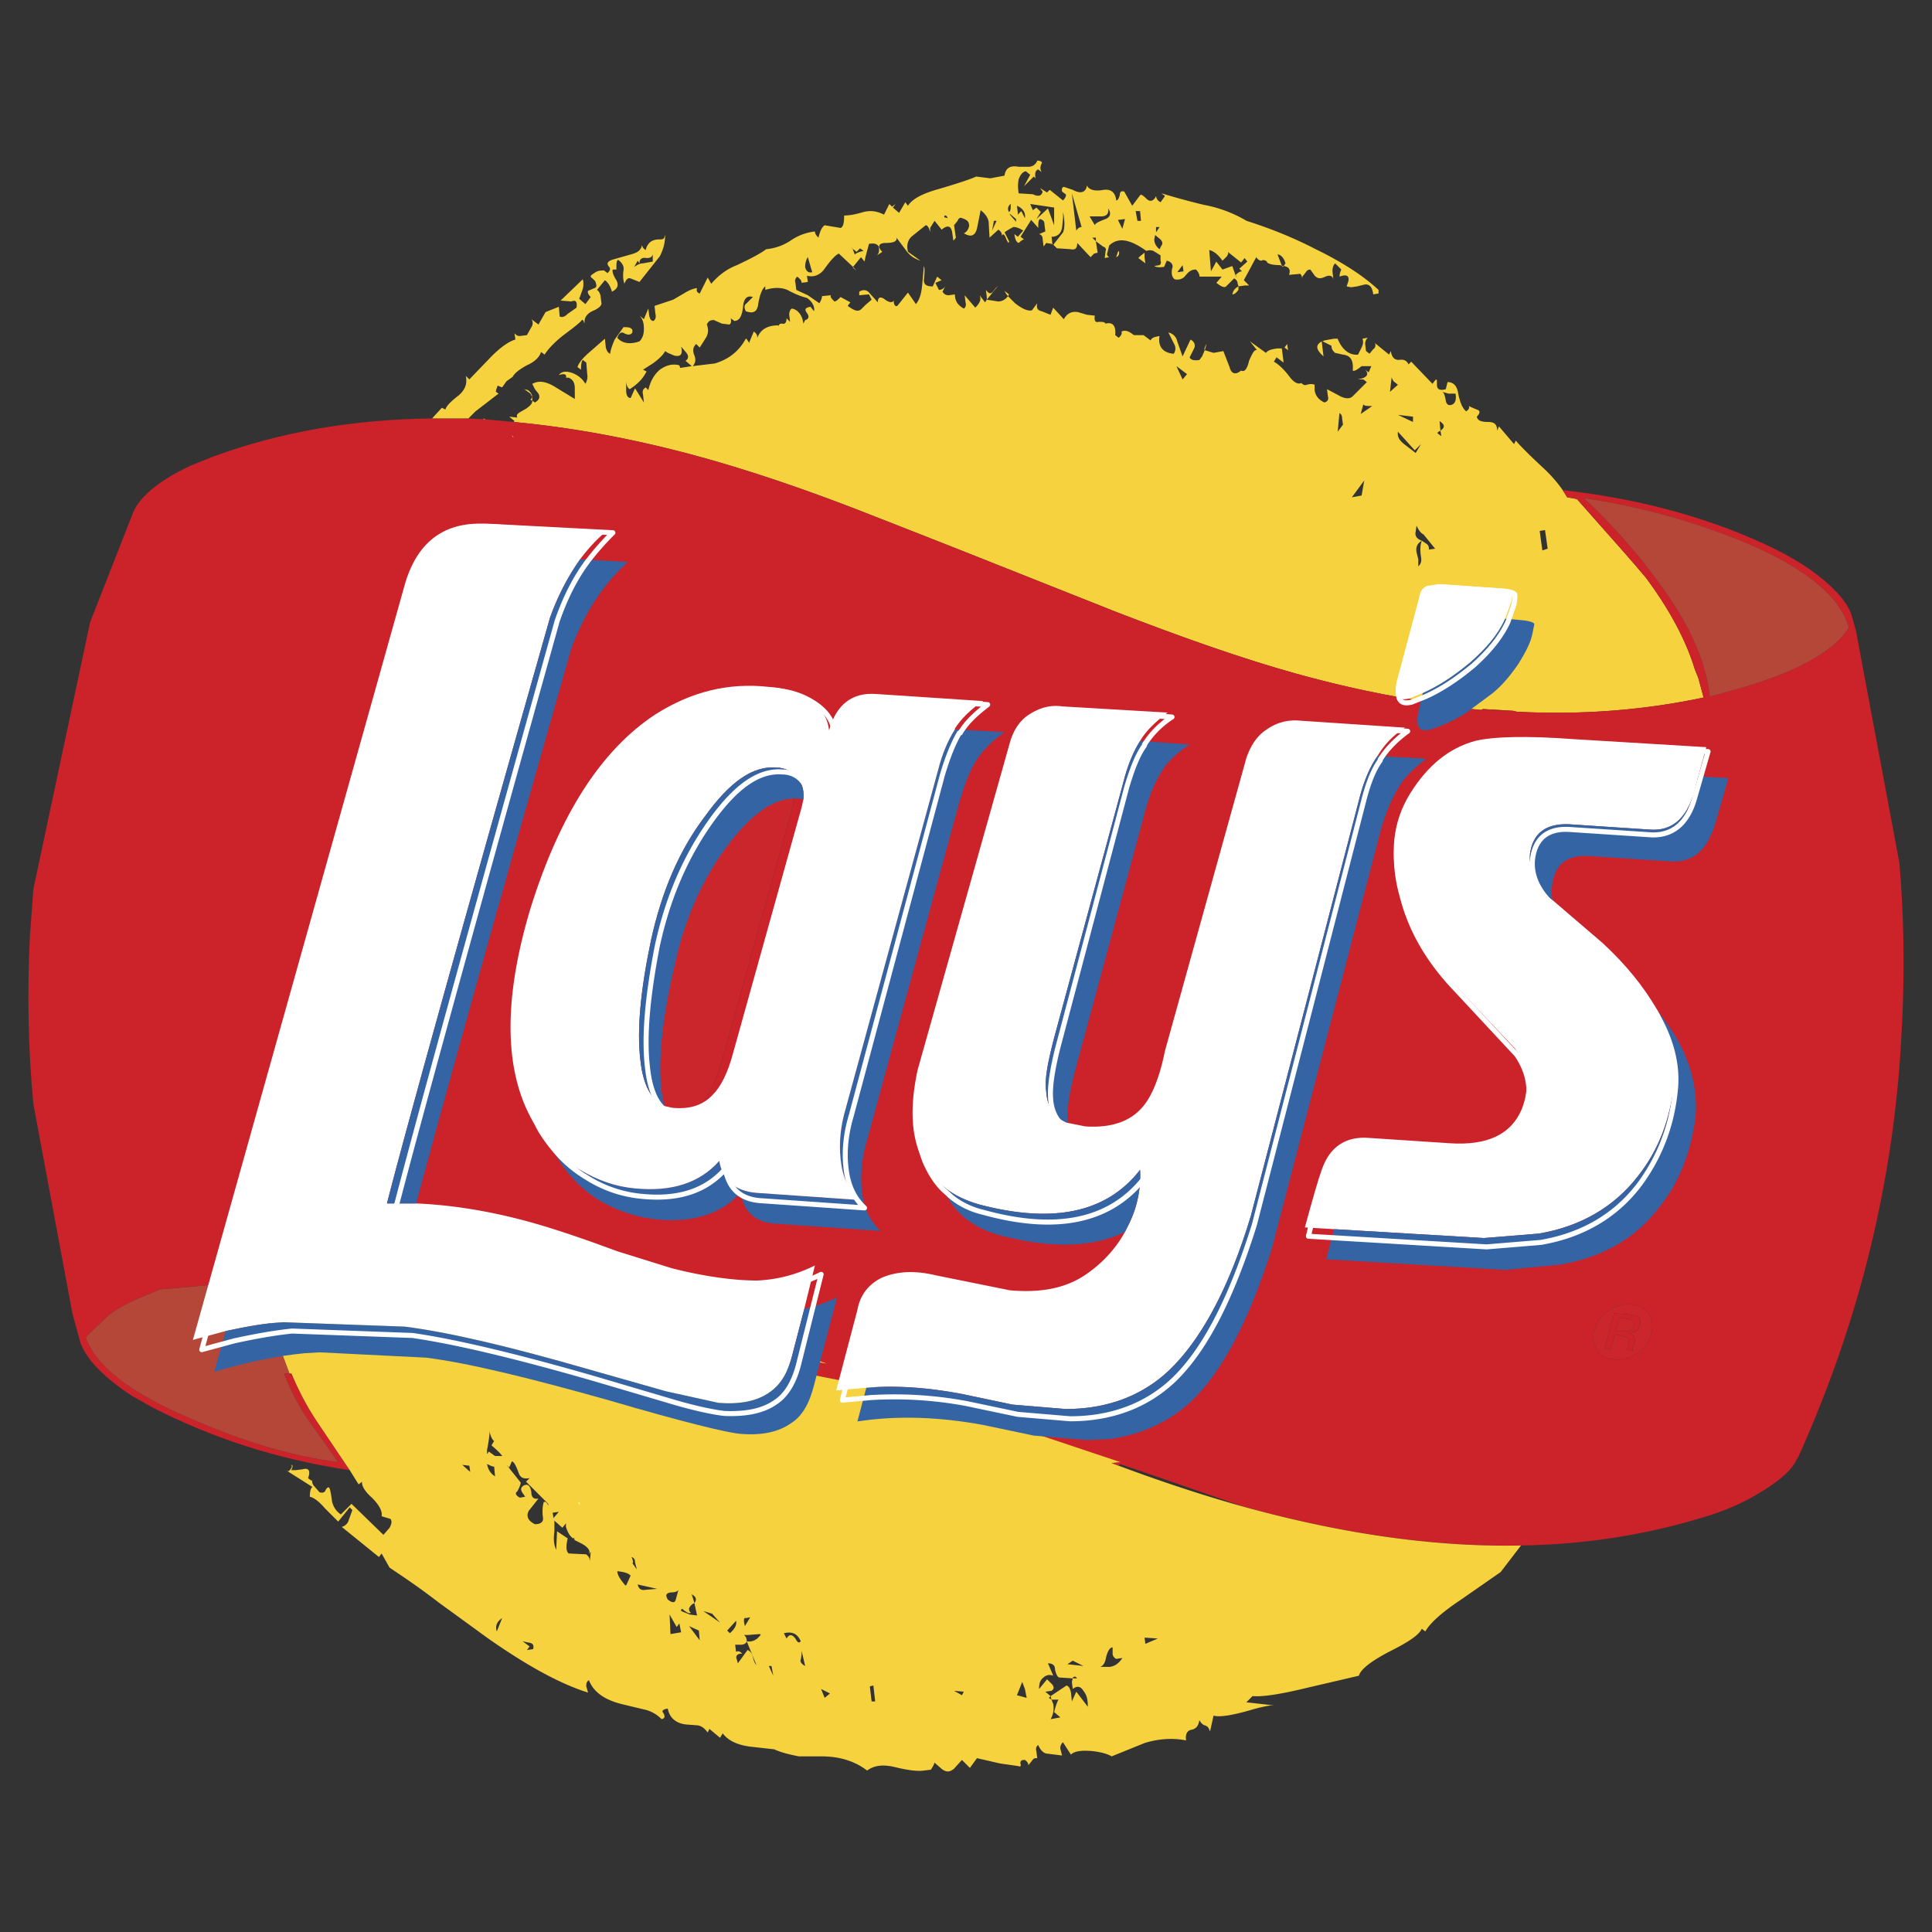 <svg xmlns="http://www.w3.org/2000/svg" width="2500" height="2500" viewBox="0 0 192.756 192.756"><rect x="0" y="0" width="192.756" height="192.756" fill="#333333" stroke="none"/><path fill-rule="evenodd" clip-rule="evenodd" fill="#fff" fill-opacity="0" d="M0 0h192.756v192.756H0V0z"/><path d="M108.443 18.496c-.09.707-.619.884-1.416.442l-.795-.265c-.178-.089-.354.088-.266.442l.354.265c.09.088 0 .354-.266.619l-1.324-1.061-.266.265-.707-.442.266.354c-.09.442-.443.53-.973.265l-1.416-.088c-.088-.53-.088-.973 0-1.415.178-.442.355-.707.709-.795l.441.354-.619 1.149.973-.972.178.177c-.09-.531 0-.796.264-.884l.354.265c-.176-.265-.176-.53 0-.884.09-.088-.088-.265-.441-.265-.176.442-.531.619-.885.619h-.973c-.883-.177-1.326.177-1.414.884l-1.414.266-1.414-.177c-.354.177-1.591.619-3.713 1.237-1.591.442-2.652.973-3.094 1.68l-.265-.354-.619 1.061-.619-.531.266-.354-.354.265-.266-.265-.53 1.061c-.708-.353-1.326-.442-2.034-.265-.884.265-1.502.353-1.945.353 0 .708-.088 1.15-.353 1.238l-1.592-.265c-.265.177-.442.531-.618 1.237-.266-.265-.354-.441-.354-.618a5.282 5.282 0 0 0-2.387.884 5.246 5.246 0 0 1-2.476.884c-.442.354-1.414.884-2.917 1.592-1.149.441-1.945 1.148-2.563 1.856l-.354-.619-.796 1.592c-.265-.089-.354-.266-.265-.531-.177 0-.619.088-1.326.531l-1.06.617-1.856.619.088.795c.088.354 0 .53-.177.707-.266 0-.354-.177-.442-.53l-.088-.708-.442 1.061-.442-.352c.354.353.442.795.442 1.326 0 .442-.088.884-.442 1.238-.973.354-1.768.176-2.21-.354.177-.531.442-.619.707-.442.354.177.62.177.796-.088v-.265c-.177-.265-.442-.265-.884-.265l-.884 1.237c-.266.619-.442 1.15-.442 1.415-.265-.089-.354-.354-.442-.619l-.088-.884-1.414 1.238c-.619.53-1.149 1.06-1.326 1.591l.354.265c0-.619.088-.884.177-.972l.354.265.089 1.149c.088.442-.089.796-.177.973-.265-.442-.619-.795-1.238-1.06-.707-.266-1.149-.177-1.415.176.619-.176.796-.089.708.354v-.088h.265c.442.177.619.53.619 1.061v1.061l-2.034-1.238c-.884-.53-1.591-.619-2.21-.266l.266.531.354.442c.176.354.088.619-.354.884l-.266-.177c0 .354-.265.53-.619.795l-.619.354c-.265.176-.353.265-.265.53l-.796-.089.531.442-.09.088c5.658.53 11.492 1.591 17.503 3.182 5.658 1.503 11.935 3.625 18.83 6.365 7.691 3.005 11.668 4.597 12.112 4.773l11.58 4.597c6.631 2.563 12.641 4.685 18.033 6.188 4.775 1.326 9.371 2.299 13.879 2.917l-.088.266 4.686.442.178-.089 3.006.177.354.088c6.541.354 12.818-.176 18.652-1.414l-.531-1.945-.354-.884c-.883-2.917-2.562-6.012-4.861-9.106-1.238-1.502-3.537-4.066-6.896-7.868l-.973-.176-.441-.708a13.875 13.875 0 0 0-2.033-2.298c-1.326-1.237-2.209-2.122-2.652-2.652l-.176.354-1.504-1.768-.176.442c0-.619-.266-.884-.885-.884s-1.061-.088-1.148-.531c.354-.354.354-.619 0-.707-.443-.177-.619-.266-.797-.354.09.177 0 .354-.264.53-.354-.265-.619-.884-.797-1.768-.088-.707-.441-1.149-1.061-1.149l-.176.707c-.619.177-.885 0-.885-.442v-.442c0-.089-.088-.089-.178 0l-.264.353-2.123-2.21-.266.266c-.176-.354-.441-.531-.971-.442-.441 0-.707-.266-.797-.884l-.176.353-1.414-1.149a.466.466 0 0 1-.178.619l-.354.442-.354-.265-.088-.708c0-.265.088-.442.266-.618l-.531.088c.088.266.088.53-.088.884l-.354.708c-.795.088-1.592-.442-2.033-1.591h-.354l-.973.177-.178.089.885.442c0 .354.176.531.354.707l.795.177c.797.088 1.061.619.973 1.591.178.088.441-.088.885-.442h.973l-.266.619-.354-.265c.354.354.266.707-.354.884l-.354.088h.529l.354.266-1.414 1.414c-.264.266-.707.266-1.236 0l-1.326-.707.088.707c.088.266 0 .53-.354.619-.531-.265-.885-.619-.973-1.237v-.531c-.178-.089-.441-.089-.797 0-.176.088-.354 0-.529-.177-.354.177-.795-.088-1.238-.707-.617-.795-1.148-1.237-1.502-1.415l.266-.442.707.53-.178-1.414h-.441c-.619.088-.885.177-1.061.354l-.088.088-1.592-1.148.707.884c-.266-.088-.441.265-.797 1.061-.176.796-.441 1.149-.795.973-.531.442-.973.353-1.148-.354l-.619-1.591-.973.176-.885-.265-.264.619-.266.354c-.531.088-.885 0-.973-.266l.441-.884c.178-.354 0-.707-.354-.884l-.795 1.68-.531-1.502a1.133 1.133 0 0 0-.883-.884l.529 1.061c.266.442.178.796 0 1.061-1.061-.089-1.59-.707-1.414-1.768-.529.088-.795.177-.883.441l-.709-.53h-.973c-.529-.442-.883-.53-1.236-.354.088.177 0 .354-.266.619l-.354-.266c.088-.973-.266-1.326-.973-1.149-.088-.177-.266-.177-.707-.177-.266.088-.441-.088-.354-.618l-.795-.089-.885-.266c-.619-.088-1.061.089-1.414.708l-1.061-1.149-.266.708-.885-.354c-.441-.088-.529-.354-.441-.796l-.531.708c-.354.088-.883-.088-1.68-.708l-.707-.707c-.266.354-.619.53-.973.53l-1.14-.178-.176.266-.531-.708c.178.442 0 .795-.441 1.237l-1.062-1.237.088.708c.088.265 0 .53-.177.618-.619-.353-.884-.795-.884-1.414l-.619.088c-.265 0-.442-.088-.619-.354l.265-.53a.765.765 0 0 1-.619.354l-.354-.707.619-.265-.442-.354-.442.973c-.619 0-.884-.176-.884-.619.088-.795.088-1.238 0-1.414L92 28.485c-.088.884-.265 1.415-.618 1.856l-.796-1.149-1.06 1.326c-.177.088-.354-.088-.354-.442v-.088c-.177.265-.531.177-.973-.177-.442-.265-.619-.088-.619.354l-.795-.884c-.265-.354-.619-.442-1.061-.178v.354l.972-.088.266.53-.619.531-.443.443c-.354.265-.708.088-1.327-.354l.266-.354-.972-.53c-.266.265-.442.441-.619.441-.265-.266-.442-.441-.353-.619l-.884.088c0 .177-.088.442-.266.707l-1.149-.795-1.149-.531-.088-.707c-.088-.265 0-.442.177-.619.354.266.442.442.442.619l.619-.088-.088-.619c.707.177 1.326-.088 1.768-.708.62-.884 1.15-1.415 1.415-1.502l1.415 1.326.796-.973.353.442.089-.442.353-1.326c.531-.088.796 0 .973.265.088.442 0 .708-.177.884l.531-.354c-.531-.531-.354-.884.354-.884.796 0 1.149-.177 1.061-.531l1.062 1.415c.354.442.795.707 1.326.884l-1.238-.884c-.176-.707 0-1.238.442-1.591l1.326-1.062c.177 0 .354.265.442.707v.177-.619l.442-.707.707.884c.618-.531.973-.354 1.061.354l.088.619c0 .177.088.088.266-.177l-.177-1.237.354-.441c.089-.266.266-.354.442-.266.53.177.707.354.707.796-.088.354-.265.618-.53.707.707.441 1.15.266 1.326-.531l.354-1.768c.443.354.707.708.797 1.149l.088 1.591.883-.795c.266.177.354.354.354.619.09-.266.266-.178.443.353.176.354.266.442.266.177l-.443-.884c.354-.265.707-.442.885-.53.266 0 .529.088.973.354l-.531.619-.354-.266c.088.531.178.796.441.884.266-.265.443-.354.531-.354l-.354-.265 1.061-1.68.707.795c0-.442 0-.795.178-.884.266.089.441.178.441.531l.088.708-.619.265c.266.089.355.266.355.531l.088.707.266-.354.529.088.09.089-.09-.796c.619 0 .973-.354 1.061-.972l.088-.884v-.619c.178.884.178 1.591 0 2.033l-.971 1.238.354.354 1.326.088c.441.089.707 0 .707-.619l1.326 1.415.354-.354.354-.088-.178-1.149-.354-.354h.354v.354l.707.53c.266.088.355.265.266.442l-.088.707.441-.088c-.176-.088-.264-.266-.176-.442l.176-.708c.885-.884 2.121-.619 3.713.531a.98.98 0 0 1 .707 0l.707.442v.53c.09.265 0 .354-.088.442l-.529.088c.088.088.441.176.971.088l.266-.619c.443.088.707.442.531.795-.088.531 0 .884.264 1.061.354.088.797 0 1.062-.354.354-.442.617-.619 1.061-.619.266.266.354.531.354.707h2.211l-.531.619c.441.354.795.531.973.354l.795-.795c.176.088.354.265.354.531l.088.265.619-.088h.441l-.529-.53 1.238-2.298c.176.265.354.354.529.354.088-.089.354-.089.531.088 0 .177.441.354 1.326.354l.176.088-.441-1.15c.266 0 .619.266.795.884l-.176.266c.529.088.707.353.529.884l.973-.088c.178-.088.266.088.354.442v.088-.266l.354-.441a.487.487 0 0 1 .443-.266l.441.619c.266.265.529.354 1.061.088.441-.176.707-.088.795.266l-.088-.795c0-.354.088-.619.266-.796l.619.619c-.178.354-.178.619-.178.707.707-.265.973-.088.885.442l-.178.53.443.089.617-.089.707-.176c.443-.088.797.176.885.972l.531-.088v-.354c-1.416-1.326-3.537-2.74-6.277-4.066-2.387-1.237-4.686-2.122-6.895-2.828a12.915 12.915 0 0 0-4.244-1.592c-2.209-.53-3.623-.973-4.242-1.149l.354.266-.443.619c-.354-.177-.441-.442-.441-.619-.266.53-.619.619-.973.265s-.529-.442-.619-.354l-.795 1.061-.795-1.414c-.266-.088-.443 0-.443.353-.088.266-.176.531-.354.531-.088-.796-.529-1.149-1.236-1.061-.896.177-1.515 0-1.691-.442zm-5.039 3.359l.441-.707-.441-.442-.354.265-.266-.619 2.387.354v1.768l-.619-1.679-1.148 1.06zm4.508.796c-.176 0-.354.088-.531.354l-.441-3.713.972 3.359zm1.326-.177l-.531-.884h1.15c.531 0 .795-.265.707-.795.354.53.178.884-.266 1.06-.706.266-1.06.442-1.06.619zm-10.078-.441h.266l-.441.972.175-.972zm2.387-.62v-.176l-.088-.708c.619.266.885.708.795 1.238l-.354-.707-.353.353zm-.176.442v.266l-.619-.708v-.088l.619.53zm-.707-.707a.574.574 0 0 1 .176-.796c0 .443 0 .708-.176.796zm10.873.796l.707-.089-.266.973-.441-.884zm2.299.089h-.354l-.178-.973h.441l.091.973zm1.502 1.148v-.53h.354l-.354.53zm-.176.708l.088-.442.529.442c.178.177.266.442.09.619l-.178.354c-.353-.266-.529-.62-.529-.973zm6.807 3.005l-.619-.795-.531.973-.176-2.122c.441.088.883.441 1.326 1.061l.441-.442c.088-.177.178-.265.088-.442l1.326 1.061.354-.442.266.354-.795.707.264.266c-.176 0-.354.088-.619.354l.09.354-.441-1.237-.974.35zm-3.891.177l-.619.088.531-.707.088.619zm26.432 12.2h.709c.088.531 0 .884-.266 1.061-.354.177-.619.088-.707-.354-.09-.53-.178-.796-.354-.885l.618.178zm-5.656-1.68c0 .177.088.265.176.442l.441.354-.795.707.178-1.503zm2.121 4.509l-1.504-.708 1.504.177v.531zm-5.217-.797l.266-.972c.088.177.354.177.885.177l-1.151.795zm6.012 3.007l-.529.884-1.15-.884c-.441-.354-.707-.708-.619-1.238l1.68 1.856.618-.618zm1.945-1.326l-.088-.973c.529.354.529.618.176.884l-.088.089.088.53-.354-.265c-.088 0 0-.177.266-.265zm-10.254.088l.176-1.856c.178.088.266.266.266.53l.088.619-.53.707zm9.105 11.758c0-.177 0-.354-.178-.531l-.531-.354c-.176.442-.176.973-.088 1.591.088.442 0 .708-.266.973v-.707l-.176-.708c-.088-.53.088-.884.529-1.149-.529-.177-.707-.531-.617-.884l.088-.619c.176.354.354.708.707.885l1.148 1.414-.616.089zm-7.691-5.216l1.236-1.68-.264 1.503-.972.177zM117.99 37.856l-.619-1.326 1.061.795-.442.531zm35.891 17.062l-.266-1.945.531-.089.266 1.856-.531.178zM72.905 31.756l.354.265c.53 0 .795-.53.884-1.502.088-.796.442-1.061.972-.884l-.618.618c-.266.177-.266.442-.088.796.707.265 1.149.088 1.237-.708.177-1.06.442-1.591.708-1.768v.354c.795-.265 1.591-.265 2.21 0 .972.531 1.591.708 1.945.796.53.354.795.884.707 1.326l-.354-.442c-.531.088-.619.265-.354.619s.177.619-.177.707l-.177.354-.088-.442c-.176-.53-.53-.972-1.06-1.061-.177.089-.266.354-.266.619l.088.707-.354-.354c0 .442-.177.619-.442.53-.266 0-.354.089-.354.442v-.266c-1.062 0-1.768.354-2.122 1.238 0-.266-.088-.442-.354-.619l-.442 1.061v.265-.177c-.176-.265-.265-.442-.353-.442-.62 1.149-1.591 2.033-3.094 2.476l-2.21.265c.265-.265.354-.618.177-1.061-.177-.441-.177-.796.177-1.149l.354.354.619-.972c.265-.442.265-.884.088-1.326.177-.354.354-.442.707-.442l.796.354.707.089c.177-.001.266-.266.177-.62zm7.691-6.099l.442 1.503c-.354.088-.619-.088-.708-.53.001-.355.089-.709.266-.973zm13.967-3.89l-.353-.088c0-.266.177-.266.353.088zm-8.751 3.006l.353.265c-.53.088-.795.265-.884.353l-.265-.707v.089l.442.354.354-.354-17.327 10.431c.265.354.177.619-.088.796l.618.53-1.149.177-.088-.266c-.707-.176-1.326 0-1.945.442-.618.53-.972 1.238-1.148 2.034l-.266-.266c-.265.177-.354.354-.265.707l.088.796-.884-1.415-.441.972c-.265 0-.442-.265-.442-.707v-1.061c0 .53.177.795.354.884.973-.619 1.415-1.238 1.679-1.768l-.353-.177.972-.619c.619-.442 1.062-.884 1.237-1.237l.266.176.619.266c.708.177.884-.177.708-.884l.53.618 17.325-10.429z" fill-rule="evenodd" clip-rule="evenodd" fill="#f6d33e"/><path d="M98.453 29.9l1.148-1.415-.264.266-.266.353c-.266.266-.441.178-.707-.177l.088.708v.265h.001zM100.574 29.546l.09-.177-.443-.354c.088.178.177.355.353.531zM110.742 25.657h.264-.354.09zM127.891 26.541l.089.088.088-.088h-.177zM123.559 28.574c-.354.177-.529.442-.617.796.176 0 .352-.088.617-.442v-.354zM120.199 34.939l.178-.619c-.178.265-.266.531-.178.619z" fill-rule="evenodd" clip-rule="evenodd" fill="#f6d33e"/><path d="M111.271 61.018l-11.58-4.597c-.443-.177-4.42-1.768-12.112-4.773-6.895-2.741-13.171-4.862-18.83-6.365-6.011-1.591-11.846-2.652-17.503-3.182l-2.829-.266h-.177l-1.502-.088h-3.625c-7.779.088-15.117 1.326-21.835 3.802l-2.21.884c-3.005 1.415-4.95 2.917-5.746 4.597L8.99 62.08 3.333 88.687l-.354 4.773c-.266 5.659-.177 11.227.354 16.709l3.89 20.861.795 2.918c.619 1.68 2.299 3.447 5.128 5.305l2.033 1.148c6.011 3.094 12.553 5.215 19.713 6.275l-3.094-4.596c-1.149-1.68-1.944-3.271-2.563-4.686l-.354-.354h-.531c.531 1.414 1.238 2.828 2.21 4.332l3.183 4.508c-4.773-.619-9.636-2.121-14.675-4.332-6.099-2.562-9.547-5.303-10.52-8.133l.354-.354 1.945-1.855c.795-.619 1.768-1.15 3.005-1.68l2.122-.885 8.045-.707-2.475-.354 2.475.354h.619v.088l.884.09-.266-.619.266.619 21.481 2.387c37.312 5.43 60.446 14.096 76.999 19.801 9.9 2.74 19.182 4.066 27.758 3.891 6.365-.09 12.377-1.062 17.945-2.74 2.475-.709 4.598-1.68 6.365-2.83 1.68-1.061 2.74-2.033 3.182-3.006 0-.088 0-.088.09-.088 5.834-12.906 9.281-26.256 10.254-40.311l.176-3.094c.266-5.482.178-10.786-.264-16.001l-4.332-23.161-.443-1.591c-.354-1.061-1.236-2.21-2.828-3.536-1.68-1.415-3.713-2.564-6.012-3.625-6.01-2.74-12.729-4.509-19.979-5.304l.441.708.973.176c3.359 3.802 5.658 6.365 6.896 7.868 2.299 3.094 3.979 6.188 4.861 9.106l.354.884.531 1.945c-5.834 1.238-12.111 1.768-18.652 1.414l-.354-.088-3.184-.088-4.686-.442-.973-.088.973.088.088-.266c-4.508-.618-9.104-1.591-13.879-2.917-5.391-1.501-11.401-3.623-18.032-6.186zm54.456-2.564c-2.209-3.094-4.773-6.012-7.689-8.752 4.861.708 9.723 1.945 14.762 3.89 6.807 2.652 10.697 5.658 11.67 9.017-1.416 2.298-4.951 4.332-10.697 6.012l-3.184.884c-.353-3.36-1.944-7.073-4.862-11.051zM78.651 79.582l.619.089-.177.795-7.072 25.37c-.618 2.123-1.326 3.537-2.122 4.422-1.061 1.061-2.475 1.502-4.332 1.414l-.796-.266-.266-1.414c-.353-3.094.089-7.25 1.15-12.465 1.061-5.039 2.917-9.371 5.569-12.907 2.565-3.536 5.04-5.215 7.427-5.038zm84.07 50.564c.709 0 1.326.355 1.768.885.354.619.443 1.326.266 2.033-.176.707-.617 1.414-1.414 1.945-.707.441-1.414.707-2.209.619-.797 0-1.416-.354-1.77-.885-.354-.619-.529-1.326-.266-2.033.178-.795.619-1.414 1.326-1.855.797-.531 1.504-.796 2.299-.709z" fill-rule="evenodd" clip-rule="evenodd" fill="#cc2229"/><path d="M158.037 49.702c2.916 2.74 5.48 5.658 7.689 8.752 2.918 3.979 4.51 7.691 4.861 11.051l3.184-.884c5.746-1.68 9.281-3.713 10.697-6.012-.973-3.359-4.863-6.365-11.67-9.017-5.038-1.945-9.9-3.183-14.761-3.89z" fill-rule="evenodd" clip-rule="evenodd" fill="#b54738"/><path d="M79.27 79.67l-.619-.089c-2.387-.177-4.862 1.503-7.426 5.039-2.652 3.536-4.508 7.868-5.569 12.907-1.061 5.215-1.503 9.371-1.15 12.465l.266 1.414.796.266c1.856.088 3.271-.354 4.332-1.414.795-.885 1.503-2.299 2.122-4.422l7.072-25.37.176-.796zM164.488 131.031c-.441-.529-1.059-.885-1.768-.885-.795-.088-1.502.178-2.299.709-.707.441-1.148 1.061-1.326 1.855-.264.707-.088 1.414.266 2.033.354.531.973.885 1.77.885.795.088 1.502-.178 2.209-.619.797-.531 1.238-1.238 1.414-1.945a2.701 2.701 0 0 0-.266-2.033zm-2.121.088l.973.178c.266.176.441.531.266.885-.088.354-.266.617-.531.707l-.529.176c.266 0 .441.178.441.354.178.178.178.354.088.531l-.176.529v.266l-.619-.088.178-.441c.088-.443.088-.707-.178-.797l-.619-.176-.529-.088-.443 1.412h-.619l.973-3.535 1.324.087z" fill-rule="evenodd" clip-rule="evenodd" fill="#cc262d"/><path d="M163.34 131.297l-.973-.178-1.326-.088-.973 3.535h.619l.443-1.412.529.088.619.176c.266.09.266.354.178.797l-.178.441.619.088v-.266l.176-.529c.09-.178.09-.354-.088-.531 0-.176-.176-.354-.441-.354l.529-.176c.266-.09.443-.354.531-.707.177-.353.001-.708-.264-.884zm-.442.441c.088.09.176.266.088.531s-.266.441-.529.529h-1.238l.354-1.326.619.09.706.176z" fill-rule="evenodd" clip-rule="evenodd" fill="#cc2229"/><path d="M162.986 132.27c.088-.266 0-.441-.088-.531l-.707-.176-.619-.09-.354 1.326h1.238a.794.794 0 0 0 .53-.529z" fill-rule="evenodd" clip-rule="evenodd" fill="#cc262d"/><path fill-rule="evenodd" clip-rule="evenodd" fill="#cc2229" d="M147.959 70.742l-.178.089 3.184.087-3.006-.176z"/><path d="M56.639 31.314c-.354.354-.619.354-.796.265l-.088-.972-1.326.53-.707 1.238-.708-.531a.663.663 0 0 1 0 .796l-.442.795-.708.089c-.265 0-.353-.089-.53-.266l.088.619c-.619.177-1.414.708-2.387 1.68l-2.21 2.298-.354-.354c.177.795-.088 1.415-.707 1.945-.796.618-1.238 1.061-1.326 1.414l-.354-.177-.973 1.061h3.625l.707-.707 2.298-1.768-.265-.177c0-.176.088-.353.177-.618l.442.177.442-.619.619-.442c.176-.353.618-.707 1.414-1.149.796-.354 1.238-.795 1.414-1.326l.354.265c.266-.442.796-1.061 1.768-1.856 1.061-.796 1.768-1.327 1.945-1.592.088-.088.177.088.265.354v.089-.265c0-.442.266-.884.972-1.149.531-.266.795-.53.708-.795l-.088-.708c-.088-.265-.177-.442-.354-.531l.795-.972c.265.177.53.53.707 1.149.531-.265.708-.619.442-1.149-.354-.53-.442-.972-.354-1.061h.354c0-.619 0-.884.177-.973.354.266.618.62.53 1.062-.088.618 0 1.061.088 1.326.177-.442.354-.619.62-.531l.884.354 2.033-2.564c.354-.708.53-1.326.53-2.122l-.088.265c-.088.177-.265.177-.53.177-.707 0-1.149.354-1.326 1.061-.265-.177-.354-.354-.354-.53-.088.53-.442.795-1.149.972l-1.857.53c-.442.177-.53.354-.354.62.265.265.177.442-.088.707l-.354-.265c-.353 0-.619 0-.972.265-.442.265-.442.353-.176.53l.265.265c.177.442.177.619-.088.708l-.619.265c-.088.177.088.442.266.619l-.531.707-.619-.531.354-.972c.088-.354.088-.707 0-.973l-2.21 2.122 1.061.088c.442-.177.619 0 .53.619l-.882.619zm8.486-5.923v.708l-.972.177c-.354 0-.619.177-.884.354l.354-.619.177.265c0-.442.265-.619.707-.53.354-.001.531-.089.618-.355zM85.458 26.983l-.354-.354v.088l.354.266zM53.103 39.978v-.354l-.177.266.177.088zM53.103 39.624c0-.265-.177-.531-.442-.707l-.354-.089.619.442.177.354zM48.241 41.834h.176l-.176-.088v.088zM82.541 136.07l-.973-.353-.088.176 1.061.177z" fill-rule="evenodd" clip-rule="evenodd" fill="#f6d33e"/><path fill-rule="evenodd" clip-rule="evenodd" fill="#cc2229" d="M82.541 136.07l-1.061-.177-23.073-3.182 34.123 6.719-8.751-2.918-1.238-.442z"/><path d="M92.53 139.43l-34.123-6.719-32.885-4.596 3.359 8.928h.177l.177.354c.619 1.414 1.414 3.006 2.563 4.686l3.094 4.596.884 1.416.354-.266c-.089.354.265.973.972 1.592.708.707 1.061 1.324.973 1.855l.884.266c.177.266.089.531-.088.883l-.619.707-3.183-3.094-1.061 1.062a2.107 2.107 0 0 1-.884-1.326c-.089-.707-.177-1.15-.266-1.326-.088-.09-.177-.09-.354.176-.088.266-.265.354-.619.266l-.619-.707c-.088-.178-.177-.354-.088-.531l-.088.09-.354-.266c.265-.707.088-1.061-.531-.885l-.707.088h-.442c.177-.352.177-.529 0-.529.088.088.088.266-.088.441-.088.178-.266.266-.442.088l2.652 1.68c-.177.09-.266.443-.266.973.442.09.973.531 1.503 1.15l1.326 1.326 1.149-1.414.266.264-.354.973a.958.958 0 0 1-.707.707l3.712 3.006.265-.354.795 1.414c1.326.885 2.917 1.945 4.862 3.447l4.862 3.537c3.89 2.74 7.249 4.598 10.078 5.48l-.177-.619c0-.264 0-.441.265-.619.442 1.15 1.503 1.945 3.271 2.387l2.21.531a3.438 3.438 0 0 1 1.768.973c.353-.088.353-.266.177-.619-.177-.176-.089-.354.441-.441.177.973.884 1.502 1.856 1.592l1.149.088c.442.088.707.354.973.707l.176-.354 1.061.885.265-.443c.531.707 1.415 1.15 2.741 1.326l2.387.266c.796.354 1.591.529 2.475.707h2.299c1.856 0 3.359.531 4.508 1.414.707-.531 1.591-.619 2.74-.354 1.414.354 2.387.441 2.917.354l.707-.088c.088-.178.265-.354.354-.707l.707.619c.442.354.796.354 1.237 0l.796-.885.795.795.707-.971 2.299.529 1.855.266c.178.088.266 0 .178-.266 0-.266.088-.354.441-.354.266.178.354.354.354.529l.354-.441c.178-.264.266-.264.531-.264l-.088-.707c-.088-.266 0-.443.176-.619.266.619.619.883.973.883l1.414.178-.176-.707c0-.266.088-.443.264-.619l.797 1.236c.354-.352 1.061-.441 2.121-.352.797.088 1.504.264 1.945.529l3.271-1.326c1.414-.441 2.828-.529 4.154-.266-.088-.619.088-.973.529-1.061.443-.088.709-.354.797-.973.088.178.266.443.529.531.354.088.443.354.531.619l.354-1.592c.531.176 1.768 0 3.625-.531.883-.266 1.68-.441 2.387-.529h-.354l-2.387-.266.619-.619c.971.09 2.74-.176 5.303-.795l5.305-1.238c.176-.619 1.148-1.414 3.006-2.387 1.943-.973 3.006-1.68 3.27-2.299l.355.266c.441-.795 1.59-1.855 3.447-3.094l4.066-2.828 2.033-2.652c-8.576.176-17.857-1.15-27.758-3.891-3.803-1.061-7.869-2.387-12.377-4.066l-.707-.264.883-.09-19.263-6.452zm-43.67 3.093v.354c.089.443.265.797.442.885l-.266.441c.619.531.973.885 1.061 1.061h-.707l-.619-.441-.177.266v-.441c.177-.886.266-1.593.266-2.125zm1.944 3.891l.266-.619c.265.088.442.531.707 1.236.177.443.531.531 1.061.443l-.354.354 2.21 2.209v.266-.088c-.089-.266-.266-.441-.442-.354-.088.266-.177.795-.088 1.502.088.443-.177.709-.795.709-.708-.355-.884-.797-.619-1.328l.973-1.236c-.442.088-.708-.088-.708-.619-.088-.531-.265-.885-.707-.707-.354.176-.442.441-.088.885l.177.264-.531.09c-.353-.178-.53-.443-.265-.619.265-.443.353-.797.353-.885l-1.414-1.768.264.265zm4.332 5.127l.088-.088-.088-.531.619-.088-.53.619.088.264.795.707.354-.441v-.088.441c.177.531.354.885.707 1.15l.177-.09c-.089.09-.089.09 0 .266l.707.354c.619.354.884.707.707 1.061l.178-.264-.089.971c0-.264-.089-.441-.177-.529l-.177-.178-1.768-.088c-.265-.266-.265-.707-.088-1.502l-1.061-.709-.088 1.857c-.266-.619-.266-1.148-.177-1.857v-1.061l-.177-.176zm-6.542-5.48c.354.176.531.266.708.266l.088.971c-.441-.267-.707-.708-.796-1.237zm-1.679.794l-.795-.707.707.088.088.619zm16.089 8.487c.265.088.353.266.353.531l.177.707-.442-.619c.089 0 .089-.266-.088-.619zm-.53 2.83h-.088c-.531-.619-.795-1.062-.795-1.416.707.09 1.061.178 1.326.443l-.443.973zm1.149-.09l1.945.441-1.149.09c-.442.088-.708-.09-.796-.531zm4.066.531l-.265.973c-.089.354-.354.354-.796 0-.266-.443-.177-.619.266-.709.441 0 .707-.088.795-.264zm1.326.442c.442.266.531.531.266.885l.265 1.236-.708-.088-.884-.354c0-.266.088-.266.265-.088.354.266.53.354.708.266-.266-.266-.266-.531.177-.885l.177-.088-.266-.884zm17.769 9.193l.354-.088.177 1.592h-.354l-.177-1.504zm9.371.531l-.177.354-.796-.441.973.087zm-16.266-5.039c-.177.266-.354.088-.531-.266-.353-.441-.619-.441-.884 0l-.266-.529c.797-.177 1.327 0 1.681.795zm-2.918 2.475l.177.973-.442-.973h.265zm3.006-1.502l.354 1.502c-.354-.176-.53-.441-.441-.619.087-.442.087-.707.087-.883zm-5.658-2.475c-.176-.619-.088-.885.089-.797l.442-.088-.531.885zm-.353 1.856c.265 0 .531-.176.531-.354 0-.354-.088-.441-.266-.619h.442l1.061-.088c.265 0 .177.088-.177.441-.354.266-.707.354-1.061.266l.973 2.387c-.177-.178-.266-.441-.354-.795-.088-.354-.265-.619-.53-.709l-.973 1.326h-.088.088l-.088-.354c-.177-.354 0-.617.53-.617-.266-.266-.442-.266-.619-.178l-.088-.707h.619v.001zm-1.149-1.149l-.266-.266.884-.973c.089.355-.088.796-.618 1.239zm-2.652-2.211l.884.266.795.885-1.679-1.151zm12.641 8.223l-.531.441-.353-.885.884.444zm-15.293-6.631l.265-.354.177.883-1.061.178-.089-1.945.708 1.238zm2.21.354l.088.973-1.061-1.414.973.441zm-20.156.088c-.177-.529 0-.973.531-1.326l-.531 1.326zm2.917 1.06l.442.09c.266.088.354.264.266.617l-.619.088.265-.354-.708-.529.354.088zm61.705-.441l1.326.088-1.238.531-.088-.619zm-4.419 2.918c.264-.09.441-.355.529-.709.178-.883.443-1.236.707-1.236v.619c0 .264.178.441.354.529l.619-.088c-.354.529-.707.795-1.236.885h-.973zm-6.102 2.209c0-.529.09-.885.443-1.148.176-.178.529-.354.973-.178l-.531-1.238c.443 0 .707.178.707.619.088.443.266.797.441.797l1.326.088c0-.088.09-.178.266-.178l.178.178h-.443l-.088.354.088.707c.443-.354.797-.266 1.062.178.354.441.441.883.441 1.59l-1.15-1.502-.441.973-.088-.885c-.088-.354-.178-.619-.441-.707l-1.592 1.061.088.354h.707c-.088.088-.266.531-.441 1.238l.619.529-.973.178c.266-.441.354-.973.266-1.504l-.178-.441-.266-.176.178-.178-.531-.441.619-.088c.266-.178.266-.354.09-.619l-.531-.531-.798.97zm3.359-2.828l1.062.529-1.592-.176.53-.353-5.037 2.121.264.707.178.885-.973-.266.531-1.326 5.037-2.121z" fill-rule="evenodd" clip-rule="evenodd" fill="#f6d33e"/><path fill-rule="evenodd" clip-rule="evenodd" fill="#fff" d="M55.225 151.453l-.089.088.177.176-.088-.264zM73.612 165.949h-.088.088z"/><path d="M25.522 128.115l-.884-.09h-.177l-.442-.088-8.045.707-2.122.885c-1.237.529-2.21 1.061-3.005 1.68l-1.945 1.855-.354.354c.973 2.83 4.42 5.57 10.52 8.133 5.04 2.211 9.902 3.713 14.675 4.332l-3.183-4.508c-.972-1.504-1.679-2.918-2.21-4.332h.531l-3.359-8.928z" fill-rule="evenodd" clip-rule="evenodd" fill="#b54738"/><path fill-rule="evenodd" clip-rule="evenodd" fill="#b54738" d="M24.019 127.938l.442.087.177-.087h-.619z"/><path fill-rule="evenodd" clip-rule="evenodd" fill="#cc2229" d="M29.058 137.043h-.177l.354.353-.177-.353z"/><path fill-rule="evenodd" clip-rule="evenodd" fill="#cc262d" d="M110.918 145.973l.707.263.176-.353-.883.09z"/><path fill-rule="evenodd" clip-rule="evenodd" fill="#f6d33e" d="M114.189 25.657v-.442l-.443.353-.176.177.707.53-.088-.618zM111.537 25.126l-.178.53c.266-.088.354-.354.266-.619l-.088.089zM132.045 35.558l-.176-1.502c-.619.353-.619.795.176 1.502zM128.51 34.939l-.088-.619-.266.353.354.266z"/><path d="M97.393 75.869c.707-1.06 1.592-1.944 2.828-2.829l-4.95-.265c-.619.973-1.238 2.298-1.68 4.066l-9.194 33.682c-.53 1.768-.707 3.447-.53 5.127.176 1.768.795 3.094 1.768 4.066l-10.166-.707c-2.122-.178-3.36-1.238-3.713-3.184-1.945 2.211-4.773 3.094-8.398 2.74-1.945-.176-3.713-.795-5.481-1.855-1.061-.531-2.033-1.414-2.917-2.299l.354.619c1.149 2.033 2.741 3.713 4.686 4.861 1.768.973 3.624 1.592 5.569 1.77 3.536.354 6.365-.531 8.31-2.652.354 2.033 1.592 3.006 3.713 3.094l10.255.707c-1.061-.973-1.68-2.299-1.856-3.979-.177-1.68 0-3.359.53-5.127l9.194-33.681c.528-1.767 1.058-3.182 1.678-4.154z" fill-rule="evenodd" clip-rule="evenodd" fill="#3564a4"/><path d="M93.591 76.841c.442-1.768 1.061-3.094 1.68-4.066v-.088c.618-.972 1.591-1.945 2.829-2.74l-10.696-.708c-2.387-.177-3.978 1.061-4.686 3.625-.176-1.415-.884-2.387-2.298-3.271-1.061-.619-2.299-.972-3.713-1.061-3.979-.442-7.691.442-11.315 2.74-5.393 3.537-9.548 9.989-12.465 19.36-2.74 9.104-2.652 16.267.266 21.306.53.883 1.148 1.68 1.768 2.475.884.885 1.856 1.768 2.917 2.299 1.768 1.061 3.536 1.68 5.481 1.855 3.625.354 6.454-.529 8.398-2.74.354 1.945 1.591 3.006 3.713 3.184l10.166.707c-.973-.973-1.592-2.299-1.768-4.066-.177-1.68 0-3.359.53-5.127l9.193-33.684zm-16.177-.265c.973 0 1.679.442 2.21 1.06.442.62.619 1.327.53 2.122l-.177.796-6.807 24.399c-.53 2.033-1.237 3.447-2.033 4.244-.972 1.061-2.299 1.502-4.066 1.326l-.796-.178c-1.237-.531-2.122-2.033-2.387-4.598-.354-2.916 0-6.895 1.061-11.933 1.061-4.862 2.829-9.018 5.393-12.376 2.475-3.448 4.773-5.039 7.072-4.862z" fill-rule="evenodd" clip-rule="evenodd" fill="#fff"/><path d="M79.624 77.636c-.531-.618-1.237-1.06-2.21-1.06-2.299-.177-4.597 1.414-7.072 4.862-2.563 3.359-4.332 7.514-5.393 12.376-1.061 5.039-1.414 9.017-1.061 11.933.265 2.564 1.149 4.066 2.387 4.598l-.265-1.414c-.354-2.918 0-6.896 1.149-11.936.973-4.861 2.741-9.016 5.304-12.464 2.476-3.359 4.862-5.039 7.161-4.862l.53.088c.089-.794-.089-1.501-.53-2.121z" fill-rule="evenodd" clip-rule="evenodd" fill="#3564a4"/><path d="M105.967 70.476c-1.236-.176-2.299.177-3.27.796-.973.619-1.592 1.591-1.945 2.829l-9.194 32.62c-.707 3.271-.707 6.012.177 8.311.53 1.326 1.237 2.387 2.21 3.182.973.885 2.21 1.504 3.713 1.945 7.338 1.945 12.73.885 16.088-3.447a10.937 10.937 0 0 1-1.148 5.48l-.354.707c-.973 1.768-2.387 3.271-4.154 4.42-1.945 1.238-4.332 1.68-7.338 1.414l-7.426-1.502c-2.21-.531-3.978-.354-5.393.266-1.238.619-2.121 1.68-2.387 3.182l-2.121 8.045 3.005-.266c3.094-.266 6.276 0 9.547.619l5.04 1.061 5.303.441c4.156 0 7.604-1.324 10.256-3.801 3.182-3.006 6.012-8.133 8.221-15.471l10.873-41.813c.441-1.679 1.061-3.094 1.768-4.066.619-1.061 1.504-2.033 2.742-2.829l-10.609-.708a4.827 4.827 0 0 0-3.182.884c-.973.619-1.592 1.591-2.033 2.829l-8.133 29.262c-.531 2.652-1.326 4.596-2.299 5.658-1.238 1.414-3.182 2.031-5.658 1.855l-1.768-.354c-1.326-.531-2.033-1.592-2.121-3.182-.178-1.15.176-2.918.795-5.305l6.895-25.46c.443-1.768 1.061-3.182 1.68-4.154.619-1.061 1.592-1.945 2.742-2.829l-10.522-.619z" fill-rule="evenodd" clip-rule="evenodd" fill="#fff"/><path d="M118.697 74.278l-4.951-.354c-.619.972-1.236 2.387-1.68 4.154l-6.895 25.46c-.619 2.387-.973 4.154-.795 5.305.088 1.59.795 2.65 2.121 3.182-.088-1.238.176-3.006.795-5.305l6.896-25.547c.441-1.769 1.061-3.183 1.68-4.155.62-1.06 1.591-1.945 2.829-2.74zM137.438 75.427c-.707.973-1.326 2.387-1.768 4.066l-10.873 41.813c-2.209 7.338-5.039 12.465-8.221 15.471-2.652 2.477-6.1 3.801-10.256 3.801l-5.303-.441-5.04-1.061c-3.271-.619-6.453-.885-9.547-.619l-.884 3.359c4.067-.619 8.222-.441 12.553.354l5.039 1.061 5.305.443 2.209-.09c3.184-.441 5.924-1.68 8.133-3.713 3.184-3.006 5.834-8.133 8.133-15.381l10.875-41.814c.529-1.769 1.148-3.183 1.768-4.156.619-1.06 1.59-1.944 2.74-2.829l-4.863-.264z" fill-rule="evenodd" clip-rule="evenodd" fill="#3564a4"/><path d="M112.598 122.191a10.929 10.929 0 0 0 1.148-5.48c-3.357 4.332-8.75 5.393-16.088 3.447-1.503-.441-2.741-1.061-3.713-1.945.973 2.564 2.917 4.244 5.834 5.039 5.127 1.326 9.283 1.238 12.465-.354l.354-.707z" fill-rule="evenodd" clip-rule="evenodd" fill="#3564a4"/><path d="M143.539 58.277l-1.15.177c-.441.177-.707.53-.795 1.149l-2.123 7.956c-.529 1.68-.088 2.475 1.15 2.122l1.326-.531c1.592-.707 3.182-1.768 4.773-3.094 1.592-1.414 2.74-2.74 3.447-4.332l.619-1.679.178-.972c-.09-.177-.443-.266-1.062-.354l-6.363-.442z" fill-rule="evenodd" clip-rule="evenodd" fill="#fff"/><path d="M141.947 69.15l-.354 1.503c-.443 1.769-.09 2.475 1.148 2.122 1.15-.354 2.299-.884 3.449-1.591l2.738-2.034c.973-.795 1.77-1.768 2.564-2.917.707-1.149 1.238-2.122 1.414-3.094l.178-.884c-.09-.177-.443-.266-.973-.354l-1.945-.177c-.707 1.592-1.855 2.918-3.447 4.332-1.59 1.326-3.18 2.387-4.772 3.094z" fill-rule="evenodd" clip-rule="evenodd" fill="#3564a4"/><path d="M157.064 73.748c-4.773-.354-8.045-.266-9.902.177-2.562.707-4.686 2.387-6.453 5.215s-2.121 6.1-1.061 9.813c.883 3.447 2.74 6.541 5.48 9.282l6.012 6.365c1.326 1.855 1.502 3.889.707 6.012-1.061 2.562-3.447 3.713-7.248 3.447l-8.045-.531c-2.299-.176-3.891.885-4.686 3.184-.354.973-.885 2.828-1.68 5.746l2.918.176 14.939.885 5.48-.443c4.156-.705 7.514-2.65 9.902-5.746 2.031-2.562 3.182-5.568 3.623-9.281.178-2.211-.354-4.686-1.68-7.248l-.088-.09c-1.238-2.209-3.006-4.42-5.393-6.629l-4.951-4.243-.441-.354c-1.414-1.414-1.945-2.829-1.857-4.243.266-2.122 1.592-3.094 3.891-3.005l8.045.53c2.209.177 3.625-1.061 4.42-3.625l.441-1.679.797-2.918-13.17-.797z" fill-rule="evenodd" clip-rule="evenodd" fill="#fff"/><path d="M169.439 77.46l-.441 1.679c-.795 2.564-2.211 3.801-4.42 3.625l-8.045-.53c-2.299-.088-3.625.884-3.891 3.005-.088 1.415.443 2.829 1.857 4.243l.441.354c-.176-.442-.176-.973-.088-1.503.266-2.122 1.502-3.094 3.801-2.917l8.045.53c1.592.088 2.74-.53 3.537-1.768.352-.531.617-1.149.883-1.945l1.326-4.598-3.005-.175zM167.494 103.98c-.617-1.148-1.414-2.209-2.209-3.271l.088.09c1.326 2.562 1.857 5.037 1.68 7.248-.441 3.713-1.592 6.719-3.623 9.281-2.389 3.096-5.746 5.041-9.902 5.746l-5.48.443-14.939-.885-.797 3.006 17.857 1.061 5.48-.529c4.156-.707 7.516-2.564 9.902-5.746 2.033-2.477 3.182-5.57 3.623-9.105.178-2.387-.354-4.864-1.68-7.339z" fill-rule="evenodd" clip-rule="evenodd" fill="#3564a4"/><path d="M60.529 52.973l-11.935-.708c-4.243-.265-6.983 1.768-8.221 6.1l-21.128 75.318 3.271-.885c2.033-.441 3.978-.795 5.746-.883l12.111.441c4.243.531 10.343 1.945 18.299 4.244l7.779 2.209 5.216 1.15c2.21.176 3.89-.178 5.127-1.061 1.149-.797 1.856-2.035 2.298-3.891l1.15-4.42 1.061-4.332a14.22 14.22 0 0 1-5.746 1.504c-2.21 0-5.127-.355-8.575-1.238l-5.393-1.68c-3.094-1.15-5.216-1.857-6.63-2.299-4.773-1.502-9.282-2.299-13.437-2.475h-2.917c1.856-7.25 7.249-26.698 16.265-58.435.796-2.209 1.769-4.066 3.006-5.834.796-1.057 1.681-2.03 2.653-2.825z" fill-rule="evenodd" clip-rule="evenodd" fill="#fff"/><path d="M57.876 55.802c-1.237 1.768-2.21 3.625-3.006 5.834-9.016 31.737-14.409 51.185-16.265 58.435h2.917c2.387-8.93 7.514-27.405 15.47-55.34 1.326-3.624 3.271-6.542 5.658-8.663l-4.774-.266zM66.452 138.811l-7.779-2.209c-7.956-2.299-14.056-3.713-18.299-4.244l-12.111-.441c-1.769.088-3.713.441-5.746.883l-1.149 4.066c3.271-.973 6.277-1.59 9.018-1.855l1.502-.088 10.608.529c4.244.531 10.343 2.033 18.211 4.244 7.514 2.209 11.935 3.27 13.172 3.359 2.122.176 3.802-.178 5.039-1.061 1.149-.709 1.856-2.033 2.298-3.803l2.298-8.752c-1.061.531-2.21.885-3.271 1.15l-1.15 4.42c-.442 1.855-1.149 3.094-2.298 3.891-1.238.883-2.917 1.236-5.127 1.061l-5.216-1.15z" fill-rule="evenodd" clip-rule="evenodd" fill="#3564a4"/><path fill-rule="evenodd" clip-rule="evenodd" fill="#f6d33e" d="M55.579 41.658l.176.088-.088-.265-.088.177zM51.247 43.602l-.177-.176.089.176h.088z"/><path fill-rule="evenodd" clip-rule="evenodd" fill="#fff" d="M57.7 149.949l.176.178-.087-.266-.089.088zM75.38 164.006v-.088l-.088.088h.088z"/><path d="M116.93 71.537l-10.52-.707m0 .001c-1.238-.089-2.299.176-3.271.795a5.695 5.695 0 0 0-1.945 2.917m-.001-.001l-9.105 32.885m0 .001c-.707 3.271-.707 6.1.177 8.398.53 1.238 1.238 2.387 2.21 3.184.884.883 2.122 1.59 3.625 1.943 7.338 2.033 12.73.885 16.09-3.447.088 1.857-.354 3.713-1.15 5.568m-.001 0l-.354.709m.001 0c-.973 1.768-2.387 3.27-4.242 4.42-1.857 1.236-4.244 1.768-7.25 1.414m-.001 0l-7.337-1.502m0 0c-2.21-.531-3.978-.354-5.304.264-1.326.619-2.122 1.68-2.475 3.184m0-.001l-2.034 8.133 2.918-.266m0 .001c3.094-.176 6.276 0 9.547.619m0 0l5.039 1.061 5.217.441m0 0c4.154 0 7.602-1.326 10.254-3.801 3.182-3.006 5.834-8.221 8.133-15.559m-.001 0l10.873-42.167m0 0c.443-1.768.973-3.183 1.68-4.155m0 0v-.088m0 0c.619-.972 1.504-1.945 2.74-2.829m0 0l-10.52-.619m.001 0c-1.236-.088-2.297.177-3.182.795a5.348 5.348 0 0 0-2.033 2.918m0 0l-8.045 29.526m0 0c-.619 2.74-1.414 4.598-2.299 5.746-1.326 1.326-3.182 1.945-5.658 1.855m0 .001l-1.768-.354m0 0c-1.238-.529-2.033-1.592-2.121-3.27-.088-1.15.178-2.918.795-5.305m0 .001l6.807-25.726m0 .001c.531-1.768 1.062-3.182 1.77-4.154m-.001-.001v-.088m0 0a8.968 8.968 0 0 1 2.74-2.741m24.046 8.045c1.768-2.829 3.889-4.597 6.365-5.215 1.855-.442 5.215-.53 9.9-.266m0 0l13.172.884-1.326 4.597m0 0c-.707 2.564-2.209 3.801-4.332 3.713m0-.001l-8.043-.53m0 0c-2.299-.177-3.537.884-3.803 2.917-.176 1.503.441 3.005 1.768 4.332m0 0l5.393 4.686m-.001 0c2.299 2.209 4.068 4.42 5.305 6.629m0 0l.088.178m0 0c1.416 2.562 1.945 5.039 1.68 7.338-.354 3.535-1.59 6.629-3.535 9.281-2.387 3.182-5.746 5.127-9.9 5.834m-.001 0l-5.393.443-17.77-1.062m.001 0c.707-3.004 1.326-4.861 1.592-5.834.883-2.209 2.387-3.359 4.686-3.271m-.001-.001l8.043.619m0 .001c3.803.178 6.189-.883 7.162-3.535.883-2.121.617-4.156-.707-6.1m0 0l-5.924-6.365m.001 0c-2.74-2.828-4.598-5.923-5.48-9.371-1.061-3.712-.707-7.072 1.061-9.901M55.579 61.99c-8.929 32.001-14.321 51.627-16.178 58.875m0 0h2.917m0 0c4.154.178 8.575 1.061 13.348 2.564 1.415.354 3.625 1.148 6.63 2.297m0 .001l5.393 1.68m0-.001c3.36.885 6.277 1.238 8.487 1.238a14.226 14.226 0 0 0 5.747-1.502m-.001.001l-2.21 8.84m0-.001c-.442 1.855-1.237 3.182-2.298 3.889-1.238.885-2.917 1.238-5.127 1.15-.884-.09-2.741-.443-5.128-1.15m0 0l-7.779-2.297m-.001 0c-7.956-2.299-13.967-3.713-18.211-4.332m0 0l-12.022-.443m0 0c-1.768.178-3.713.531-5.746.973m0-.001l-3.271.885L41.168 58.63m0 0c1.238-4.332 3.979-6.365 8.134-6.1m0 .001l11.845.619m0 0a27.39 27.39 0 0 0-2.563 2.917c-1.238 1.68-2.21 3.625-3.006 5.923M70.96 81.88c2.475-3.448 4.773-5.039 7.072-4.862.973 0 1.679.442 2.121 1.061.442.619.708 1.326.619 2.21m.001 0l-.177.707-6.808 24.664m.001 0c-.53 2.033-1.237 3.447-2.033 4.332-.973.973-2.298 1.414-3.978 1.326m0 0l-.884-.266m0 .001c-1.238-.529-2.033-2.033-2.299-4.598-.354-3.004 0-6.982.973-12.022 1.061-4.951 2.917-9.105 5.393-12.553m-17.239 9.37c-2.829 9.195-2.652 16.355.176 21.482.531.885 1.149 1.68 1.768 2.387a12.32 12.32 0 0 0 2.918 2.387 12.273 12.273 0 0 0 5.48 1.857c3.624.354 6.365-.531 8.31-2.742.354 2.033 1.591 3.096 3.713 3.184m0 0l10.166.707m0 0c-1.061-.973-1.68-2.299-1.856-4.066-.177-1.592 0-3.359.531-5.127m0-.001l9.105-34.035m0 .001c.53-1.769 1.061-3.094 1.68-4.156m0 0h.088m0 0c.619-1.06 1.591-1.944 2.74-2.828m0 0l-10.519-.708m0 0c-2.387-.088-3.979 1.061-4.774 3.625-.088-1.326-.884-2.386-2.21-3.183-1.149-.707-2.387-1.061-3.713-1.149-3.978-.442-7.779.442-11.315 2.829-5.304 3.536-9.459 10.078-12.288 19.536m88.932-32.531c-.441.177-.707.62-.797 1.238m0 0l-2.121 7.956m0 0c-.529 1.768-.088 2.476 1.15 2.122l1.326-.53c1.59-.708 3.182-1.769 4.773-3.094 1.59-1.415 2.74-2.829 3.447-4.332m.002-.001l.619-1.768m0 0c.088-.53.088-.796.088-.972-.088-.178-.354-.266-.973-.354m0 0l-6.365-.442-1.148.177" fill="none" stroke="#fff" stroke-width=".501" stroke-linecap="round" stroke-linejoin="round" stroke-miterlimit="2.613"/></svg>
